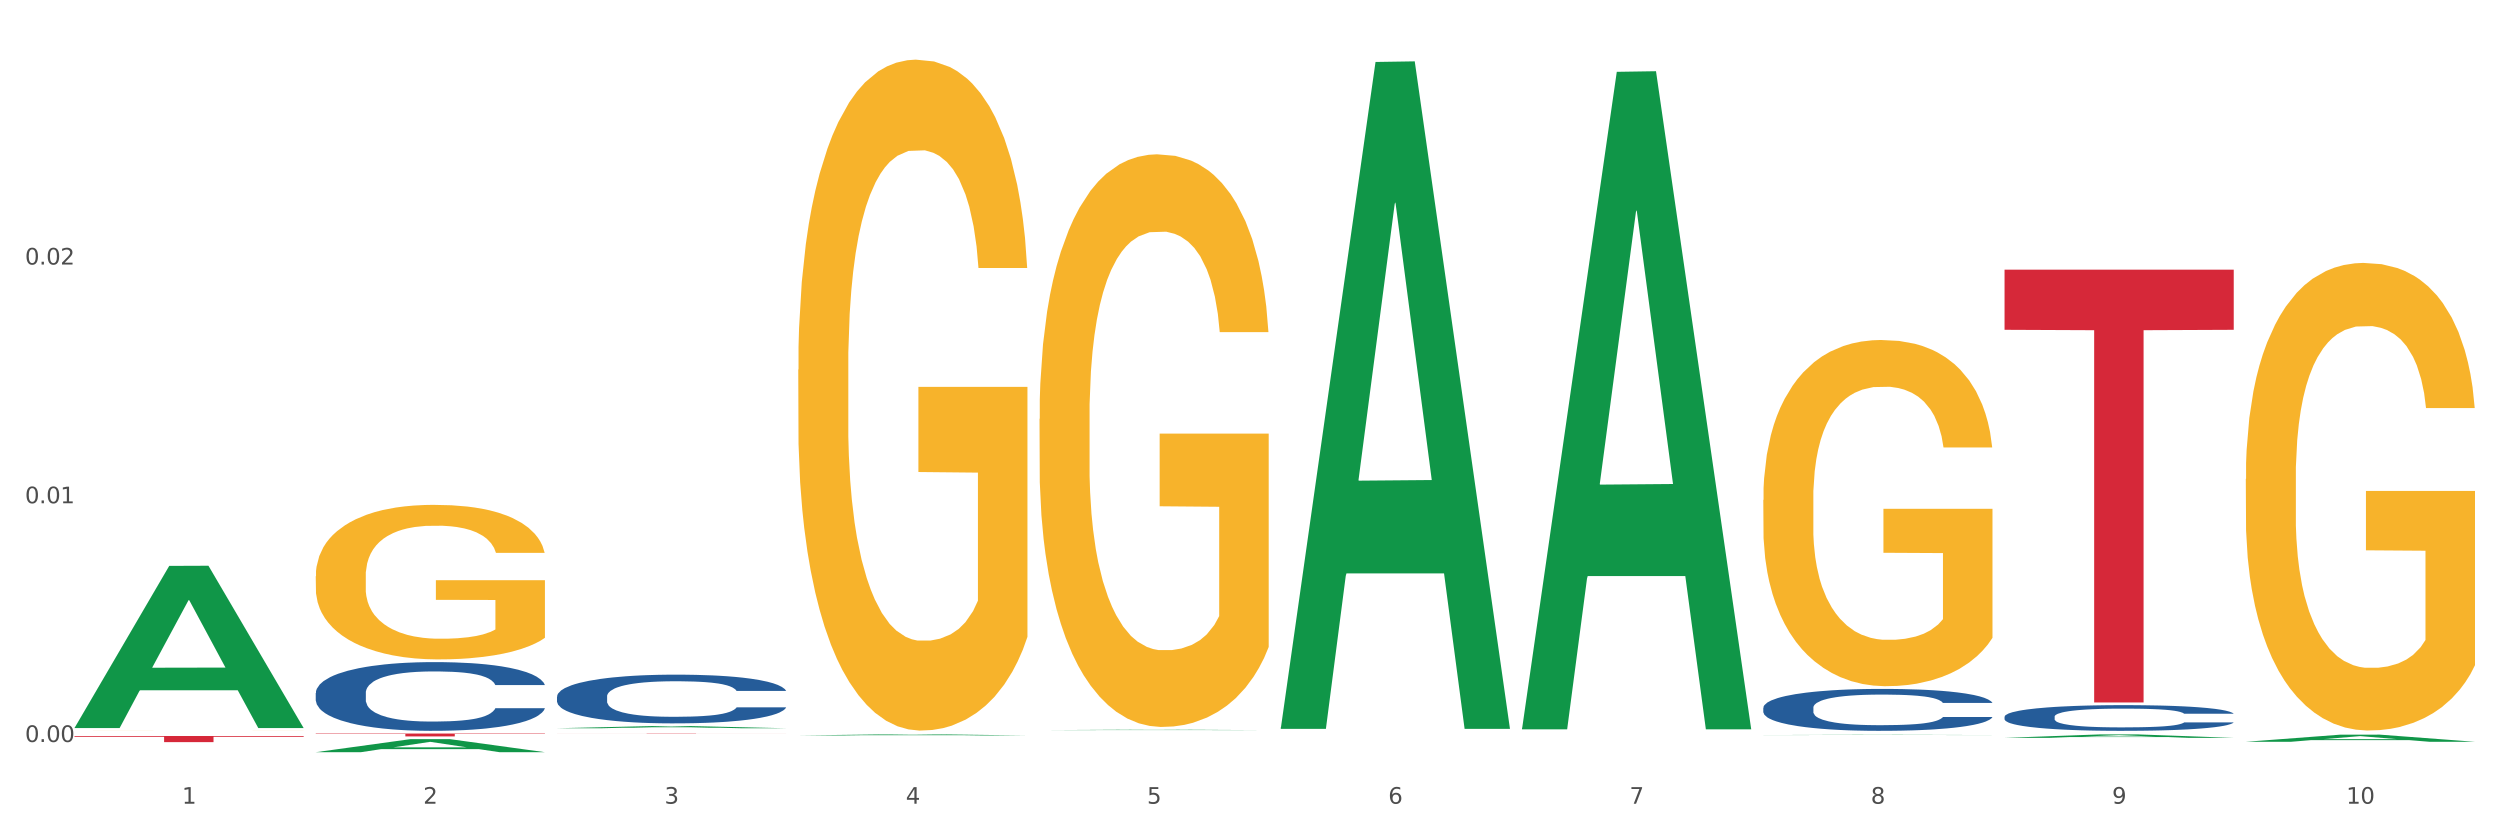<?xml version="1.0" encoding="utf-8" standalone="no"?>
<!DOCTYPE svg PUBLIC "-//W3C//DTD SVG 1.1//EN"
  "http://www.w3.org/Graphics/SVG/1.1/DTD/svg11.dtd">
<svg xmlns:xlink="http://www.w3.org/1999/xlink" width="1080pt" height="360pt" viewBox="0 0 1080 360" xmlns="http://www.w3.org/2000/svg" version="1.1">
 <rect x="0" y="0" width="1080" height="360" fill="#333333" stroke="none"/>
 <defs>
  <style type="text/css">*{stroke-linejoin: round; stroke-linecap: butt}</style>
 </defs>
 <g id="figure_1">
  <g id="patch_1">
   <path d="M 0 360 
L 1080 360 
L 1080 0 
L 0 0 
z
" style="fill: #ffffff; stroke: #ffffff; stroke-linejoin: miter"/>
  </g>
  <g id="axes_1">
   <g id="matplotlib.axis_1">
    <g id="xtick_1">
     <g id="text_1">
      <!-- 1 -->
      <g style="fill: #4d4d4d" transform="translate(78.627 347.204) scale(0.096 -0.096)">
       <defs>
        <path id="DejaVuSans-31" d="M 794 531 
L 1825 531 
L 1825 4091 
L 703 3866 
L 703 4441 
L 1819 4666 
L 2450 4666 
L 2450 531 
L 3481 531 
L 3481 0 
L 794 0 
L 794 531 
z
" transform="scale(0.016)"/>
       </defs>
       <use xlink:href="#DejaVuSans-31"/>
      </g>
     </g>
    </g>
    <g id="xtick_2">
     <g id="text_2">
      <!-- 2 -->
      <g style="fill: #4d4d4d" transform="translate(182.851 347.204) scale(0.096 -0.096)">
       <defs>
        <path id="DejaVuSans-32" d="M 1228 531 
L 3431 531 
L 3431 0 
L 469 0 
L 469 531 
Q 828 903 1448 1529 
Q 2069 2156 2228 2338 
Q 2531 2678 2651 2914 
Q 2772 3150 2772 3378 
Q 2772 3750 2511 3984 
Q 2250 4219 1831 4219 
Q 1534 4219 1204 4116 
Q 875 4013 500 3803 
L 500 4441 
Q 881 4594 1212 4672 
Q 1544 4750 1819 4750 
Q 2544 4750 2975 4387 
Q 3406 4025 3406 3419 
Q 3406 3131 3298 2873 
Q 3191 2616 2906 2266 
Q 2828 2175 2409 1742 
Q 1991 1309 1228 531 
z
" transform="scale(0.016)"/>
       </defs>
       <use xlink:href="#DejaVuSans-32"/>
      </g>
     </g>
    </g>
    <g id="xtick_3">
     <g id="text_3">
      <!-- 3 -->
      <g style="fill: #4d4d4d" transform="translate(287.074 347.204) scale(0.096 -0.096)">
       <defs>
        <path id="DejaVuSans-33" d="M 2597 2516 
Q 3050 2419 3304 2112 
Q 3559 1806 3559 1356 
Q 3559 666 3084 287 
Q 2609 -91 1734 -91 
Q 1441 -91 1130 -33 
Q 819 25 488 141 
L 488 750 
Q 750 597 1062 519 
Q 1375 441 1716 441 
Q 2309 441 2620 675 
Q 2931 909 2931 1356 
Q 2931 1769 2642 2001 
Q 2353 2234 1838 2234 
L 1294 2234 
L 1294 2753 
L 1863 2753 
Q 2328 2753 2575 2939 
Q 2822 3125 2822 3475 
Q 2822 3834 2567 4026 
Q 2313 4219 1838 4219 
Q 1578 4219 1281 4162 
Q 984 4106 628 3988 
L 628 4550 
Q 988 4650 1302 4700 
Q 1616 4750 1894 4750 
Q 2613 4750 3031 4423 
Q 3450 4097 3450 3541 
Q 3450 3153 3228 2886 
Q 3006 2619 2597 2516 
z
" transform="scale(0.016)"/>
       </defs>
       <use xlink:href="#DejaVuSans-33"/>
      </g>
     </g>
    </g>
    <g id="xtick_4">
     <g id="text_4">
      <!-- 4 -->
      <g style="fill: #4d4d4d" transform="translate(391.298 347.204) scale(0.096 -0.096)">
       <defs>
        <path id="DejaVuSans-34" d="M 2419 4116 
L 825 1625 
L 2419 1625 
L 2419 4116 
z
M 2253 4666 
L 3047 4666 
L 3047 1625 
L 3713 1625 
L 3713 1100 
L 3047 1100 
L 3047 0 
L 2419 0 
L 2419 1100 
L 313 1100 
L 313 1709 
L 2253 4666 
z
" transform="scale(0.016)"/>
       </defs>
       <use xlink:href="#DejaVuSans-34"/>
      </g>
     </g>
    </g>
    <g id="xtick_5">
     <g id="text_5">
      <!-- 5 -->
      <g style="fill: #4d4d4d" transform="translate(495.522 347.204) scale(0.096 -0.096)">
       <defs>
        <path id="DejaVuSans-35" d="M 691 4666 
L 3169 4666 
L 3169 4134 
L 1269 4134 
L 1269 2991 
Q 1406 3038 1543 3061 
Q 1681 3084 1819 3084 
Q 2600 3084 3056 2656 
Q 3513 2228 3513 1497 
Q 3513 744 3044 326 
Q 2575 -91 1722 -91 
Q 1428 -91 1123 -41 
Q 819 9 494 109 
L 494 744 
Q 775 591 1075 516 
Q 1375 441 1709 441 
Q 2250 441 2565 725 
Q 2881 1009 2881 1497 
Q 2881 1984 2565 2268 
Q 2250 2553 1709 2553 
Q 1456 2553 1204 2497 
Q 953 2441 691 2322 
L 691 4666 
z
" transform="scale(0.016)"/>
       </defs>
       <use xlink:href="#DejaVuSans-35"/>
      </g>
     </g>
    </g>
    <g id="xtick_6">
     <g id="text_6">
      <!-- 6 -->
      <g style="fill: #4d4d4d" transform="translate(599.745 347.204) scale(0.096 -0.096)">
       <defs>
        <path id="DejaVuSans-36" d="M 2113 2584 
Q 1688 2584 1439 2293 
Q 1191 2003 1191 1497 
Q 1191 994 1439 701 
Q 1688 409 2113 409 
Q 2538 409 2786 701 
Q 3034 994 3034 1497 
Q 3034 2003 2786 2293 
Q 2538 2584 2113 2584 
z
M 3366 4563 
L 3366 3988 
Q 3128 4100 2886 4159 
Q 2644 4219 2406 4219 
Q 1781 4219 1451 3797 
Q 1122 3375 1075 2522 
Q 1259 2794 1537 2939 
Q 1816 3084 2150 3084 
Q 2853 3084 3261 2657 
Q 3669 2231 3669 1497 
Q 3669 778 3244 343 
Q 2819 -91 2113 -91 
Q 1303 -91 875 529 
Q 447 1150 447 2328 
Q 447 3434 972 4092 
Q 1497 4750 2381 4750 
Q 2619 4750 2861 4703 
Q 3103 4656 3366 4563 
z
" transform="scale(0.016)"/>
       </defs>
       <use xlink:href="#DejaVuSans-36"/>
      </g>
     </g>
    </g>
    <g id="xtick_7">
     <g id="text_7">
      <!-- 7 -->
      <g style="fill: #4d4d4d" transform="translate(703.969 347.204) scale(0.096 -0.096)">
       <defs>
        <path id="DejaVuSans-37" d="M 525 4666 
L 3525 4666 
L 3525 4397 
L 1831 0 
L 1172 0 
L 2766 4134 
L 525 4134 
L 525 4666 
z
" transform="scale(0.016)"/>
       </defs>
       <use xlink:href="#DejaVuSans-37"/>
      </g>
     </g>
    </g>
    <g id="xtick_8">
     <g id="text_8">
      <!-- 8 -->
      <g style="fill: #4d4d4d" transform="translate(808.193 347.204) scale(0.096 -0.096)">
       <defs>
        <path id="DejaVuSans-38" d="M 2034 2216 
Q 1584 2216 1326 1975 
Q 1069 1734 1069 1313 
Q 1069 891 1326 650 
Q 1584 409 2034 409 
Q 2484 409 2743 651 
Q 3003 894 3003 1313 
Q 3003 1734 2745 1975 
Q 2488 2216 2034 2216 
z
M 1403 2484 
Q 997 2584 770 2862 
Q 544 3141 544 3541 
Q 544 4100 942 4425 
Q 1341 4750 2034 4750 
Q 2731 4750 3128 4425 
Q 3525 4100 3525 3541 
Q 3525 3141 3298 2862 
Q 3072 2584 2669 2484 
Q 3125 2378 3379 2068 
Q 3634 1759 3634 1313 
Q 3634 634 3220 271 
Q 2806 -91 2034 -91 
Q 1263 -91 848 271 
Q 434 634 434 1313 
Q 434 1759 690 2068 
Q 947 2378 1403 2484 
z
M 1172 3481 
Q 1172 3119 1398 2916 
Q 1625 2713 2034 2713 
Q 2441 2713 2670 2916 
Q 2900 3119 2900 3481 
Q 2900 3844 2670 4047 
Q 2441 4250 2034 4250 
Q 1625 4250 1398 4047 
Q 1172 3844 1172 3481 
z
" transform="scale(0.016)"/>
       </defs>
       <use xlink:href="#DejaVuSans-38"/>
      </g>
     </g>
    </g>
    <g id="xtick_9">
     <g id="text_9">
      <!-- 9 -->
      <g style="fill: #4d4d4d" transform="translate(912.416 347.204) scale(0.096 -0.096)">
       <defs>
        <path id="DejaVuSans-39" d="M 703 97 
L 703 672 
Q 941 559 1184 500 
Q 1428 441 1663 441 
Q 2288 441 2617 861 
Q 2947 1281 2994 2138 
Q 2813 1869 2534 1725 
Q 2256 1581 1919 1581 
Q 1219 1581 811 2004 
Q 403 2428 403 3163 
Q 403 3881 828 4315 
Q 1253 4750 1959 4750 
Q 2769 4750 3195 4129 
Q 3622 3509 3622 2328 
Q 3622 1225 3098 567 
Q 2575 -91 1691 -91 
Q 1453 -91 1209 -44 
Q 966 3 703 97 
z
M 1959 2075 
Q 2384 2075 2632 2365 
Q 2881 2656 2881 3163 
Q 2881 3666 2632 3958 
Q 2384 4250 1959 4250 
Q 1534 4250 1286 3958 
Q 1038 3666 1038 3163 
Q 1038 2656 1286 2365 
Q 1534 2075 1959 2075 
z
" transform="scale(0.016)"/>
       </defs>
       <use xlink:href="#DejaVuSans-39"/>
      </g>
     </g>
    </g>
    <g id="xtick_10">
     <g id="text_10">
      <!-- 10 -->
      <g style="fill: #4d4d4d" transform="translate(1013.586 347.204) scale(0.096 -0.096)">
       <defs>
        <path id="DejaVuSans-30" d="M 2034 4250 
Q 1547 4250 1301 3770 
Q 1056 3291 1056 2328 
Q 1056 1369 1301 889 
Q 1547 409 2034 409 
Q 2525 409 2770 889 
Q 3016 1369 3016 2328 
Q 3016 3291 2770 3770 
Q 2525 4250 2034 4250 
z
M 2034 4750 
Q 2819 4750 3233 4129 
Q 3647 3509 3647 2328 
Q 3647 1150 3233 529 
Q 2819 -91 2034 -91 
Q 1250 -91 836 529 
Q 422 1150 422 2328 
Q 422 3509 836 4129 
Q 1250 4750 2034 4750 
z
" transform="scale(0.016)"/>
       </defs>
       <use xlink:href="#DejaVuSans-31"/>
       <use xlink:href="#DejaVuSans-30" transform="translate(63.623 0)"/>
      </g>
     </g>
    </g>
    <g id="xtick_11"/>
    <g id="xtick_12"/>
    <g id="xtick_13"/>
    <g id="xtick_14"/>
    <g id="xtick_15"/>
    <g id="xtick_16"/>
    <g id="xtick_17"/>
    <g id="xtick_18"/>
    <g id="xtick_19"/>
   </g>
   <g id="matplotlib.axis_2">
    <g id="ytick_1">
     <g id="text_11">
      <!-- 0.00 -->
      <g style="fill: #4d4d4d" transform="translate(10.8 320.536) scale(0.096 -0.096)">
       <defs>
        <path id="DejaVuSans-2e" d="M 684 794 
L 1344 794 
L 1344 0 
L 684 0 
L 684 794 
z
" transform="scale(0.016)"/>
       </defs>
       <use xlink:href="#DejaVuSans-30"/>
       <use xlink:href="#DejaVuSans-2e" transform="translate(63.623 0)"/>
       <use xlink:href="#DejaVuSans-30" transform="translate(95.41 0)"/>
       <use xlink:href="#DejaVuSans-30" transform="translate(159.033 0)"/>
      </g>
     </g>
    </g>
    <g id="ytick_2">
     <g id="text_12">
      <!-- 0.01 -->
      <g style="fill: #4d4d4d" transform="translate(10.8 217.41) scale(0.096 -0.096)">
       <use xlink:href="#DejaVuSans-30"/>
       <use xlink:href="#DejaVuSans-2e" transform="translate(63.623 0)"/>
       <use xlink:href="#DejaVuSans-30" transform="translate(95.41 0)"/>
       <use xlink:href="#DejaVuSans-31" transform="translate(159.033 0)"/>
      </g>
     </g>
    </g>
    <g id="ytick_3">
     <g id="text_13">
      <!-- 0.02 -->
      <g style="fill: #4d4d4d" transform="translate(10.8 114.284) scale(0.096 -0.096)">
       <use xlink:href="#DejaVuSans-30"/>
       <use xlink:href="#DejaVuSans-2e" transform="translate(63.623 0)"/>
       <use xlink:href="#DejaVuSans-30" transform="translate(95.41 0)"/>
       <use xlink:href="#DejaVuSans-32" transform="translate(159.033 0)"/>
      </g>
     </g>
    </g>
    <g id="ytick_4"/>
    <g id="ytick_5"/>
    <g id="ytick_6"/>
   </g>
   <g id="PolyCollection_1">
    <path d="M 32.175 314.407 
L 32.277 314.341 
L 73.107 244.464 
L 90.051 244.398 
L 131.187 314.538 
L 111.589 314.538 
L 102.709 298.205 
L 60.552 298.205 
L 60.246 298.469 
L 51.671 314.538 
L 32.175 314.538 
L 32.175 314.407 
L 65.86 288.458 
L 97.401 288.392 
L 81.783 259.348 
L 81.579 259.216 
L 81.375 259.414 
L 65.758 288.392 
L 65.86 288.458 
L 32.175 314.407 
z
" clip-path="url(#pec5fd76151)" style="fill: #109648"/>
    <path d="M 761.74 305.746 
L 761.857 305.73 
L 761.857 305.266 
L 762.208 304.638 
L 763.496 303.479 
L 765.134 302.602 
L 767.943 301.576 
L 769.465 301.146 
L 771.454 300.666 
L 775.551 299.888 
L 780.232 299.226 
L 783.509 298.862 
L 785.967 298.631 
L 791.467 298.217 
L 794.627 298.035 
L 797.904 297.886 
L 800.713 297.787 
L 805.395 297.671 
L 809.14 297.621 
L 813.47 297.605 
L 817.098 297.621 
L 821.897 297.688 
L 828.919 297.886 
L 831.611 298.002 
L 835.239 298.201 
L 838.984 298.465 
L 842.027 298.73 
L 845.538 299.111 
L 849.166 299.607 
L 852.677 300.236 
L 855.135 300.815 
L 857.125 301.427 
L 858.88 302.172 
L 860.168 302.983 
L 860.753 303.661 
L 839.335 303.661 
L 838.75 303.049 
L 837.58 302.387 
L 836.409 301.94 
L 835.122 301.576 
L 833.132 301.163 
L 831.377 300.898 
L 828.451 300.583 
L 825.759 300.385 
L 823.535 300.269 
L 820.843 300.17 
L 815.109 300.07 
L 811.012 300.07 
L 808.438 300.103 
L 805.278 300.186 
L 802.586 300.302 
L 799.426 300.501 
L 796.968 300.716 
L 794.51 300.997 
L 793.106 301.196 
L 790.999 301.56 
L 789.595 301.858 
L 787.722 302.371 
L 786.669 302.735 
L 784.796 303.678 
L 783.977 304.373 
L 783.626 304.853 
L 783.392 305.382 
L 783.392 307.964 
L 784.094 309.122 
L 784.679 309.618 
L 785.616 310.181 
L 787.371 310.909 
L 789.946 311.621 
L 792.638 312.134 
L 794.862 312.448 
L 796.968 312.68 
L 799.075 312.862 
L 801.65 313.027 
L 803.756 313.126 
L 806.916 313.226 
L 810.661 313.275 
L 813.587 313.275 
L 819.556 313.193 
L 822.248 313.11 
L 824.823 312.994 
L 827.632 312.812 
L 829.855 312.613 
L 831.143 312.465 
L 833.249 312.15 
L 834.888 311.819 
L 836.292 311.439 
L 837.229 311.108 
L 838.282 310.611 
L 839.101 310.049 
L 839.335 309.751 
L 860.753 309.751 
L 860.285 310.346 
L 859.465 310.926 
L 857.827 311.703 
L 856.539 312.15 
L 854.55 312.696 
L 852.443 313.16 
L 849.517 313.673 
L 846.825 314.053 
L 844.017 314.384 
L 840.974 314.682 
L 835.473 315.096 
L 833.483 315.211 
L 829.27 315.41 
L 825.993 315.526 
L 821.195 315.642 
L 816.279 315.708 
L 811.13 315.724 
L 806.565 315.691 
L 801.533 315.592 
L 798.373 315.493 
L 794.862 315.344 
L 790.765 315.112 
L 786.903 314.831 
L 783.275 314.5 
L 779.881 314.119 
L 776.721 313.689 
L 772.625 312.978 
L 769.582 312.283 
L 767.358 311.637 
L 765.837 311.091 
L 764.315 310.396 
L 763.496 309.916 
L 762.208 308.758 
L 761.74 307.682 
L 761.74 305.746 
z
" clip-path="url(#pec5fd76151)" style="fill: #255c99"/>
    <path d="M 865.964 309.609 
L 866.081 309.599 
L 866.081 309.315 
L 866.432 308.93 
L 867.719 308.22 
L 869.358 307.683 
L 872.167 307.054 
L 873.688 306.79 
L 875.678 306.496 
L 879.774 306.019 
L 884.456 305.614 
L 887.733 305.391 
L 890.19 305.249 
L 895.691 304.995 
L 898.851 304.884 
L 902.128 304.792 
L 904.937 304.731 
L 909.618 304.66 
L 913.364 304.63 
L 917.694 304.62 
L 921.322 304.63 
L 926.12 304.671 
L 933.143 304.792 
L 935.834 304.863 
L 939.463 304.985 
L 943.208 305.147 
L 946.251 305.31 
L 949.762 305.543 
L 953.39 305.847 
L 956.901 306.232 
L 959.359 306.587 
L 961.348 306.963 
L 963.104 307.419 
L 964.391 307.916 
L 964.976 308.332 
L 943.559 308.332 
L 942.974 307.956 
L 941.803 307.551 
L 940.633 307.277 
L 939.346 307.054 
L 937.356 306.8 
L 935.6 306.638 
L 932.674 306.445 
L 929.983 306.324 
L 927.759 306.253 
L 925.067 306.192 
L 919.332 306.131 
L 915.236 306.131 
L 912.661 306.151 
L 909.501 306.202 
L 906.81 306.273 
L 903.65 306.395 
L 901.192 306.526 
L 898.734 306.699 
L 897.33 306.821 
L 895.223 307.044 
L 893.819 307.226 
L 891.946 307.541 
L 890.893 307.764 
L 889.02 308.342 
L 888.201 308.768 
L 887.85 309.062 
L 887.616 309.386 
L 887.616 310.968 
L 888.318 311.678 
L 888.903 311.982 
L 889.839 312.327 
L 891.595 312.773 
L 894.17 313.209 
L 896.861 313.524 
L 899.085 313.716 
L 901.192 313.858 
L 903.298 313.97 
L 905.873 314.071 
L 907.98 314.132 
L 911.14 314.193 
L 914.885 314.224 
L 917.811 314.224 
L 923.78 314.173 
L 926.472 314.122 
L 929.046 314.051 
L 931.855 313.94 
L 934.079 313.818 
L 935.366 313.727 
L 937.473 313.534 
L 939.111 313.331 
L 940.516 313.098 
L 941.452 312.895 
L 942.505 312.591 
L 943.325 312.246 
L 943.559 312.063 
L 964.976 312.063 
L 964.508 312.429 
L 963.689 312.783 
L 962.05 313.26 
L 960.763 313.534 
L 958.773 313.869 
L 956.667 314.153 
L 953.741 314.467 
L 951.049 314.7 
L 948.24 314.903 
L 945.197 315.086 
L 939.697 315.339 
L 937.707 315.41 
L 933.494 315.532 
L 930.217 315.603 
L 925.418 315.674 
L 920.503 315.714 
L 915.353 315.724 
L 910.789 315.704 
L 905.756 315.643 
L 902.596 315.582 
L 899.085 315.491 
L 894.989 315.349 
L 891.127 315.177 
L 887.499 314.974 
L 884.105 314.741 
L 880.945 314.477 
L 876.848 314.041 
L 873.805 313.615 
L 871.582 313.22 
L 870.06 312.885 
L 868.539 312.459 
L 867.719 312.165 
L 866.432 311.455 
L 865.964 310.796 
L 865.964 309.609 
z
" clip-path="url(#pec5fd76151)" style="fill: #255c99"/>
    <path d="M 32.175 315.713 
L 32.292 315.713 
L 32.292 315.712 
L 32.526 315.712 
L 33.695 315.71 
L 35.448 315.709 
L 36.734 315.708 
L 38.02 315.708 
L 39.54 315.707 
L 41.41 315.707 
L 44.8 315.706 
L 46.904 315.705 
L 49.476 315.705 
L 54.152 315.704 
L 57.542 315.704 
L 61.049 315.704 
L 66.777 315.703 
L 70.517 315.703 
L 74.492 315.703 
L 79.285 315.703 
L 82.909 315.703 
L 90.858 315.703 
L 97.638 315.703 
L 100.911 315.703 
L 105.119 315.704 
L 107.34 315.704 
L 110.964 315.704 
L 114.705 315.704 
L 117.277 315.705 
L 121.134 315.705 
L 124.057 315.706 
L 126.745 315.707 
L 128.148 315.708 
L 129.2 315.708 
L 130.135 315.709 
L 131.071 315.71 
L 110.029 315.71 
L 109.211 315.709 
L 107.925 315.708 
L 106.054 315.708 
L 104.418 315.707 
L 101.612 315.707 
L 99.041 315.706 
L 96.352 315.706 
L 93.079 315.706 
L 90.507 315.706 
L 86.883 315.706 
L 79.752 315.706 
L 74.96 315.706 
L 71.686 315.706 
L 69.582 315.706 
L 67.712 315.707 
L 65.608 315.707 
L 63.153 315.707 
L 61.399 315.708 
L 59.646 315.708 
L 58.243 315.709 
L 56.957 315.709 
L 55.905 315.71 
L 55.087 315.71 
L 54.386 315.711 
L 53.801 315.712 
L 53.801 315.715 
L 54.035 315.716 
L 54.619 315.716 
L 55.321 315.717 
L 56.49 315.718 
L 57.542 315.718 
L 59.529 315.719 
L 61.75 315.72 
L 63.504 315.72 
L 65.257 315.72 
L 68.296 315.721 
L 71.686 315.721 
L 74.609 315.721 
L 78.583 315.721 
L 81.272 315.721 
L 83.61 315.722 
L 89.338 315.722 
L 93.429 315.721 
L 97.988 315.721 
L 101.495 315.721 
L 104.418 315.721 
L 107.691 315.721 
L 109.795 315.72 
L 109.795 315.716 
L 84.078 315.716 
L 84.078 315.713 
L 131.187 315.713 
L 131.187 315.721 
L 129.2 315.722 
L 126.979 315.722 
L 124.641 315.723 
L 121.134 315.723 
L 116.926 315.723 
L 113.185 315.724 
L 109.211 315.724 
L 104.535 315.724 
L 98.456 315.724 
L 94.715 315.724 
L 90.039 315.724 
L 84.545 315.724 
L 79.752 315.724 
L 75.076 315.724 
L 70.167 315.724 
L 65.374 315.724 
L 61.75 315.724 
L 58.126 315.723 
L 54.269 315.723 
L 51.229 315.722 
L 48.891 315.722 
L 46.32 315.722 
L 43.514 315.721 
L 41.41 315.721 
L 39.54 315.72 
L 37.552 315.719 
L 36.15 315.719 
L 34.747 315.718 
L 33.928 315.717 
L 32.993 315.716 
L 32.292 315.715 
L 32.175 315.713 
z
" clip-path="url(#pec5fd76151)" style="fill: #f7b32b"/>
    <path d="M 136.399 248.95 
L 136.516 248.889 
L 136.516 246.693 
L 136.749 244.803 
L 137.918 240.23 
L 139.672 236.449 
L 140.958 234.437 
L 142.244 232.79 
L 143.763 231.144 
L 145.634 229.437 
L 149.024 226.936 
L 151.128 225.656 
L 153.699 224.314 
L 158.375 222.363 
L 161.765 221.265 
L 165.272 220.351 
L 171 219.253 
L 174.741 218.765 
L 178.716 218.399 
L 183.508 218.156 
L 187.132 218.095 
L 195.081 218.278 
L 201.861 218.826 
L 205.135 219.253 
L 209.343 219.985 
L 211.564 220.473 
L 215.188 221.448 
L 218.928 222.729 
L 221.5 223.827 
L 225.358 225.9 
L 228.28 227.973 
L 230.969 230.534 
L 232.372 232.303 
L 233.424 233.949 
L 234.359 235.839 
L 235.294 238.827 
L 214.253 238.827 
L 213.434 236.693 
L 212.148 234.681 
L 210.278 232.729 
L 208.641 231.51 
L 205.836 229.985 
L 203.264 229.01 
L 200.576 228.278 
L 197.302 227.668 
L 194.731 227.363 
L 191.107 227.119 
L 183.976 227.18 
L 179.183 227.668 
L 175.91 228.278 
L 173.806 228.827 
L 171.936 229.437 
L 169.831 230.29 
L 167.377 231.571 
L 165.623 232.729 
L 163.87 234.193 
L 162.467 235.656 
L 161.181 237.364 
L 160.129 239.193 
L 159.311 241.083 
L 158.609 243.401 
L 158.025 247.242 
L 158.025 255.596 
L 158.259 257.487 
L 158.843 259.987 
L 159.544 261.877 
L 160.713 264.133 
L 161.765 265.658 
L 163.753 267.853 
L 165.974 269.682 
L 167.727 270.841 
L 169.481 271.816 
L 172.52 273.158 
L 175.91 274.256 
L 178.833 274.926 
L 182.807 275.536 
L 185.496 275.78 
L 187.834 275.902 
L 193.562 275.902 
L 197.653 275.719 
L 202.212 275.292 
L 205.719 274.743 
L 208.641 274.073 
L 211.915 272.975 
L 214.019 271.938 
L 214.019 259.194 
L 188.301 259.133 
L 188.301 250.657 
L 235.411 250.657 
L 235.411 275.536 
L 233.424 276.817 
L 231.203 277.975 
L 228.865 279.012 
L 225.358 280.292 
L 221.15 281.512 
L 217.409 282.366 
L 213.434 283.097 
L 208.758 283.768 
L 202.68 284.378 
L 198.939 284.622 
L 194.263 284.805 
L 188.769 284.866 
L 183.976 284.744 
L 179.3 284.439 
L 174.39 283.89 
L 169.598 283.097 
L 165.974 282.305 
L 162.35 281.329 
L 158.492 280.048 
L 155.453 278.829 
L 153.115 277.731 
L 150.543 276.329 
L 147.738 274.499 
L 145.634 272.853 
L 143.763 271.146 
L 141.776 268.95 
L 140.373 267.06 
L 138.97 264.682 
L 138.152 262.914 
L 137.217 260.17 
L 136.516 256.328 
L 136.399 248.95 
z
" clip-path="url(#pec5fd76151)" style="fill: #f7b32b"/>
    <path d="M 344.846 159.704 
L 344.963 159.439 
L 344.963 149.909 
L 345.197 141.703 
L 346.366 121.85 
L 348.119 105.438 
L 349.405 96.702 
L 350.691 89.555 
L 352.21 82.408 
L 354.081 74.996 
L 357.471 64.143 
L 359.575 58.584 
L 362.147 52.76 
L 366.823 44.289 
L 370.213 39.525 
L 373.72 35.554 
L 379.448 30.789 
L 383.188 28.671 
L 387.163 27.083 
L 391.956 26.024 
L 395.579 25.759 
L 403.529 26.554 
L 410.309 28.936 
L 413.582 30.789 
L 417.79 33.966 
L 420.011 36.083 
L 423.635 40.319 
L 427.376 45.878 
L 429.947 50.642 
L 433.805 59.643 
L 436.728 68.643 
L 439.416 79.761 
L 440.819 87.437 
L 441.871 94.585 
L 442.806 102.791 
L 443.741 115.762 
L 422.7 115.762 
L 421.882 106.497 
L 420.596 97.761 
L 418.725 89.29 
L 417.089 83.996 
L 414.283 77.378 
L 411.711 73.143 
L 409.023 69.966 
L 405.75 67.319 
L 403.178 65.996 
L 399.554 64.937 
L 392.423 65.202 
L 387.63 67.319 
L 384.357 69.966 
L 382.253 72.349 
L 380.383 74.996 
L 378.279 78.702 
L 375.824 84.261 
L 374.07 89.29 
L 372.317 95.643 
L 370.914 101.997 
L 369.628 109.408 
L 368.576 117.35 
L 367.758 125.556 
L 367.056 135.615 
L 366.472 152.292 
L 366.472 188.557 
L 366.706 196.763 
L 367.29 207.617 
L 367.992 215.823 
L 369.161 225.617 
L 370.213 232.235 
L 372.2 241.764 
L 374.421 249.706 
L 376.174 254.735 
L 377.928 258.971 
L 380.967 264.794 
L 384.357 269.559 
L 387.28 272.471 
L 391.254 275.118 
L 393.943 276.177 
L 396.281 276.706 
L 402.009 276.706 
L 406.1 275.912 
L 410.659 274.059 
L 414.166 271.677 
L 417.089 268.765 
L 420.362 264 
L 422.466 259.5 
L 422.466 204.175 
L 396.748 203.911 
L 396.748 167.116 
L 443.858 167.116 
L 443.858 275.118 
L 441.871 280.677 
L 439.65 285.707 
L 437.312 290.207 
L 433.805 295.766 
L 429.597 301.06 
L 425.856 304.766 
L 421.882 307.942 
L 417.206 310.854 
L 411.127 313.501 
L 407.386 314.56 
L 402.71 315.354 
L 397.216 315.619 
L 392.423 315.09 
L 387.747 313.766 
L 382.838 311.384 
L 378.045 307.942 
L 374.421 304.501 
L 370.797 300.266 
L 366.94 294.707 
L 363.9 289.413 
L 361.562 284.648 
L 358.99 278.559 
L 356.185 270.618 
L 354.081 263.471 
L 352.21 256.059 
L 350.223 246.529 
L 348.82 238.323 
L 347.418 227.999 
L 346.599 220.323 
L 345.664 208.411 
L 344.963 191.734 
L 344.846 159.704 
z
" clip-path="url(#pec5fd76151)" style="fill: #f7b32b"/>
    <path d="M 449.069 180.978 
L 449.186 180.752 
L 449.186 172.618 
L 449.42 165.614 
L 450.589 148.669 
L 452.343 134.661 
L 453.628 127.205 
L 454.914 121.105 
L 456.434 115.005 
L 458.304 108.679 
L 461.694 99.416 
L 463.799 94.671 
L 466.37 89.7 
L 471.046 82.471 
L 474.436 78.404 
L 477.943 75.015 
L 483.671 70.948 
L 487.412 69.14 
L 491.386 67.785 
L 496.179 66.881 
L 499.803 66.655 
L 507.752 67.333 
L 514.532 69.366 
L 517.805 70.948 
L 522.014 73.659 
L 524.235 75.467 
L 527.859 79.082 
L 531.599 83.826 
L 534.171 87.893 
L 538.029 95.575 
L 540.951 103.256 
L 543.64 112.746 
L 545.043 119.298 
L 546.095 125.398 
L 547.03 132.402 
L 547.965 143.473 
L 526.923 143.473 
L 526.105 135.565 
L 524.819 128.109 
L 522.949 120.879 
L 521.312 116.361 
L 518.507 110.712 
L 515.935 107.097 
L 513.246 104.386 
L 509.973 102.127 
L 507.401 100.997 
L 503.778 100.093 
L 496.647 100.319 
L 491.854 102.127 
L 488.581 104.386 
L 486.477 106.42 
L 484.606 108.679 
L 482.502 111.842 
L 480.047 116.587 
L 478.294 120.879 
L 476.54 126.302 
L 475.138 131.724 
L 473.852 138.05 
L 472.8 144.828 
L 471.981 151.832 
L 471.28 160.418 
L 470.696 174.652 
L 470.696 205.605 
L 470.929 212.609 
L 471.514 221.872 
L 472.215 228.876 
L 473.384 237.235 
L 474.436 242.884 
L 476.424 251.017 
L 478.645 257.795 
L 480.398 262.088 
L 482.152 265.703 
L 485.191 270.674 
L 488.581 274.74 
L 491.503 277.226 
L 495.478 279.485 
L 498.167 280.389 
L 500.505 280.841 
L 506.232 280.841 
L 510.324 280.163 
L 514.883 278.581 
L 518.39 276.548 
L 521.312 274.063 
L 524.585 269.996 
L 526.69 266.155 
L 526.69 218.935 
L 500.972 218.709 
L 500.972 187.304 
L 548.082 187.304 
L 548.082 279.485 
L 546.095 284.23 
L 543.874 288.522 
L 541.536 292.363 
L 538.029 297.108 
L 533.82 301.626 
L 530.08 304.79 
L 526.105 307.501 
L 521.429 309.986 
L 515.351 312.245 
L 511.61 313.149 
L 506.934 313.827 
L 501.44 314.053 
L 496.647 313.601 
L 491.971 312.471 
L 487.061 310.438 
L 482.268 307.501 
L 478.645 304.564 
L 475.021 300.949 
L 471.163 296.204 
L 468.124 291.685 
L 465.786 287.619 
L 463.214 282.422 
L 460.409 275.644 
L 458.304 269.544 
L 456.434 263.218 
L 454.447 255.084 
L 453.044 248.08 
L 451.641 239.269 
L 450.823 232.717 
L 449.888 222.55 
L 449.186 208.316 
L 449.069 180.978 
z
" clip-path="url(#pec5fd76151)" style="fill: #f7b32b"/>
    <path d="M 761.74 215.986 
L 761.857 215.85 
L 761.857 210.932 
L 762.091 206.698 
L 763.26 196.453 
L 765.013 187.985 
L 766.299 183.477 
L 767.585 179.789 
L 769.105 176.101 
L 770.975 172.276 
L 774.365 166.676 
L 776.469 163.807 
L 779.041 160.802 
L 783.717 156.431 
L 787.107 153.973 
L 790.614 151.924 
L 796.342 149.465 
L 800.083 148.372 
L 804.057 147.553 
L 808.85 147.006 
L 812.474 146.87 
L 820.423 147.279 
L 827.203 148.509 
L 830.476 149.465 
L 834.685 151.104 
L 836.906 152.197 
L 840.529 154.382 
L 844.27 157.251 
L 846.842 159.71 
L 850.7 164.354 
L 853.622 168.998 
L 856.311 174.735 
L 857.713 178.696 
L 858.766 182.384 
L 859.701 186.619 
L 860.636 193.312 
L 839.594 193.312 
L 838.776 188.531 
L 837.49 184.023 
L 835.62 179.652 
L 833.983 176.92 
L 831.178 173.506 
L 828.606 171.32 
L 825.917 169.681 
L 822.644 168.315 
L 820.072 167.632 
L 816.448 167.086 
L 809.318 167.222 
L 804.525 168.315 
L 801.252 169.681 
L 799.148 170.91 
L 797.277 172.276 
L 795.173 174.188 
L 792.718 177.057 
L 790.965 179.652 
L 789.211 182.931 
L 787.809 186.209 
L 786.523 190.033 
L 785.471 194.131 
L 784.652 198.366 
L 783.951 203.556 
L 783.366 212.162 
L 783.366 230.875 
L 783.6 235.11 
L 784.185 240.71 
L 784.886 244.944 
L 786.055 249.998 
L 787.107 253.413 
L 789.094 258.331 
L 791.315 262.428 
L 793.069 265.024 
L 794.822 267.209 
L 797.862 270.214 
L 801.252 272.673 
L 804.174 274.175 
L 808.149 275.541 
L 810.837 276.088 
L 813.175 276.361 
L 818.903 276.361 
L 822.995 275.951 
L 827.554 274.995 
L 831.061 273.766 
L 833.983 272.263 
L 837.256 269.804 
L 839.36 267.482 
L 839.36 238.934 
L 813.643 238.798 
L 813.643 219.811 
L 860.753 219.811 
L 860.753 275.541 
L 858.766 278.41 
L 856.544 281.005 
L 854.206 283.327 
L 850.7 286.196 
L 846.491 288.928 
L 842.751 290.84 
L 838.776 292.479 
L 834.1 293.982 
L 828.021 295.348 
L 824.281 295.894 
L 819.605 296.304 
L 814.111 296.44 
L 809.318 296.167 
L 804.642 295.484 
L 799.732 294.255 
L 794.939 292.479 
L 791.315 290.703 
L 787.692 288.518 
L 783.834 285.649 
L 780.795 282.917 
L 778.457 280.459 
L 775.885 277.317 
L 773.079 273.219 
L 770.975 269.531 
L 769.105 265.707 
L 767.118 260.789 
L 765.715 256.555 
L 764.312 251.228 
L 763.494 247.266 
L 762.559 241.12 
L 761.857 232.514 
L 761.74 215.986 
z
" clip-path="url(#pec5fd76151)" style="fill: #f7b32b"/>
    <path d="M 970.188 206.923 
L 970.304 206.738 
L 970.304 200.097 
L 970.538 194.377 
L 971.707 180.541 
L 973.461 169.103 
L 974.747 163.015 
L 976.032 158.034 
L 977.552 153.052 
L 979.422 147.887 
L 982.813 140.323 
L 984.917 136.449 
L 987.488 132.39 
L 992.164 126.486 
L 995.554 123.166 
L 999.061 120.398 
L 1004.789 117.078 
L 1008.53 115.602 
L 1012.505 114.495 
L 1017.297 113.757 
L 1020.921 113.572 
L 1028.87 114.126 
L 1035.65 115.786 
L 1038.923 117.078 
L 1043.132 119.291 
L 1045.353 120.767 
L 1048.977 123.719 
L 1052.717 127.593 
L 1055.289 130.914 
L 1059.147 137.187 
L 1062.069 143.459 
L 1064.758 151.208 
L 1066.161 156.558 
L 1067.213 161.539 
L 1068.148 167.258 
L 1069.083 176.298 
L 1048.041 176.298 
L 1047.223 169.841 
L 1045.937 163.753 
L 1044.067 157.849 
L 1042.43 154.159 
L 1039.625 149.547 
L 1037.053 146.595 
L 1034.364 144.382 
L 1031.091 142.537 
L 1028.52 141.614 
L 1024.896 140.876 
L 1017.765 141.061 
L 1012.972 142.537 
L 1009.699 144.382 
L 1007.595 146.042 
L 1005.724 147.887 
L 1003.62 150.47 
L 1001.165 154.344 
L 999.412 157.849 
L 997.659 162.277 
L 996.256 166.704 
L 994.97 171.87 
L 993.918 177.405 
L 993.1 183.124 
L 992.398 190.134 
L 991.814 201.757 
L 991.814 227.032 
L 992.047 232.751 
L 992.632 240.315 
L 993.333 246.034 
L 994.502 252.86 
L 995.554 257.472 
L 997.542 264.113 
L 999.763 269.648 
L 1001.516 273.153 
L 1003.27 276.105 
L 1006.309 280.164 
L 1009.699 283.484 
L 1012.621 285.514 
L 1016.596 287.359 
L 1019.285 288.097 
L 1021.623 288.466 
L 1027.351 288.466 
L 1031.442 287.912 
L 1036.001 286.621 
L 1039.508 284.96 
L 1042.43 282.931 
L 1045.704 279.61 
L 1047.808 276.474 
L 1047.808 237.916 
L 1022.09 237.732 
L 1022.09 212.088 
L 1069.2 212.088 
L 1069.2 287.359 
L 1067.213 291.233 
L 1064.992 294.738 
L 1062.654 297.874 
L 1059.147 301.749 
L 1054.938 305.438 
L 1051.198 308.021 
L 1047.223 310.235 
L 1042.547 312.264 
L 1036.469 314.109 
L 1032.728 314.847 
L 1028.052 315.401 
L 1022.558 315.585 
L 1017.765 315.216 
L 1013.089 314.294 
L 1008.179 312.633 
L 1003.387 310.235 
L 999.763 307.837 
L 996.139 304.885 
L 992.281 301.011 
L 989.242 297.321 
L 986.904 294 
L 984.332 289.757 
L 981.527 284.222 
L 979.422 279.241 
L 977.552 274.076 
L 975.565 267.434 
L 974.162 261.715 
L 972.759 254.52 
L 971.941 249.17 
L 971.006 240.868 
L 970.304 229.245 
L 970.188 206.923 
z
" clip-path="url(#pec5fd76151)" style="fill: #f7b32b"/>
    <path d="M 32.175 317.94 
L 131.187 317.94 
L 131.187 318.309 
L 92.239 318.311 
L 92.239 320.594 
L 70.888 320.594 
L 70.888 318.311 
L 32.175 318.309 
L 32.175 317.943 
L 32.175 317.94 
z
" clip-path="url(#pec5fd76151)" style="fill: #d62839"/>
    <path d="M 136.399 316.889 
L 235.411 316.889 
L 235.411 317.062 
L 196.463 317.063 
L 196.463 318.133 
L 175.112 318.133 
L 175.112 317.063 
L 136.399 317.062 
L 136.399 316.89 
L 136.399 316.889 
z
" clip-path="url(#pec5fd76151)" style="fill: #d62839"/>
    <path d="M 240.622 316.889 
L 339.635 316.889 
L 339.635 316.906 
L 300.687 316.906 
L 300.687 317.008 
L 279.336 317.008 
L 279.336 316.906 
L 240.622 316.906 
L 240.622 316.889 
L 240.622 316.889 
z
" clip-path="url(#pec5fd76151)" style="fill: #d62839"/>
    <path d="M 865.964 116.493 
L 964.976 116.493 
L 964.976 142.475 
L 926.028 142.65 
L 926.028 303.455 
L 904.677 303.455 
L 904.677 142.65 
L 865.964 142.475 
L 865.964 116.669 
L 865.964 116.493 
z
" clip-path="url(#pec5fd76151)" style="fill: #d62839"/>
    <path d="M 240.622 300.907 
L 240.739 300.888 
L 240.739 300.35 
L 241.09 299.619 
L 242.378 298.274 
L 244.016 297.255 
L 246.825 296.063 
L 248.347 295.563 
L 250.336 295.006 
L 254.432 294.102 
L 259.114 293.333 
L 262.391 292.91 
L 264.849 292.641 
L 270.349 292.161 
L 273.509 291.949 
L 276.786 291.776 
L 279.595 291.661 
L 284.277 291.526 
L 288.022 291.468 
L 292.352 291.449 
L 295.98 291.468 
L 300.779 291.545 
L 307.801 291.776 
L 310.493 291.911 
L 314.121 292.141 
L 317.866 292.449 
L 320.909 292.756 
L 324.42 293.199 
L 328.048 293.775 
L 331.559 294.506 
L 334.017 295.179 
L 336.007 295.89 
L 337.762 296.755 
L 339.049 297.697 
L 339.635 298.485 
L 318.217 298.485 
L 317.632 297.774 
L 316.462 297.005 
L 315.291 296.486 
L 314.004 296.063 
L 312.014 295.582 
L 310.259 295.275 
L 307.333 294.91 
L 304.641 294.679 
L 302.417 294.544 
L 299.725 294.429 
L 293.991 294.314 
L 289.894 294.314 
L 287.32 294.352 
L 284.16 294.448 
L 281.468 294.583 
L 278.308 294.813 
L 275.85 295.063 
L 273.392 295.39 
L 271.988 295.621 
L 269.881 296.044 
L 268.477 296.39 
L 266.604 296.986 
L 265.551 297.409 
L 263.678 298.504 
L 262.859 299.312 
L 262.508 299.869 
L 262.274 300.485 
L 262.274 303.484 
L 262.976 304.829 
L 263.561 305.406 
L 264.498 306.06 
L 266.253 306.905 
L 268.828 307.732 
L 271.52 308.328 
L 273.743 308.693 
L 275.85 308.962 
L 277.957 309.174 
L 280.532 309.366 
L 282.638 309.481 
L 285.798 309.597 
L 289.543 309.654 
L 292.469 309.654 
L 298.438 309.558 
L 301.13 309.462 
L 303.705 309.328 
L 306.513 309.116 
L 308.737 308.886 
L 310.025 308.712 
L 312.131 308.347 
L 313.77 307.963 
L 315.174 307.521 
L 316.11 307.136 
L 317.164 306.559 
L 317.983 305.906 
L 318.217 305.56 
L 339.635 305.56 
L 339.167 306.252 
L 338.347 306.925 
L 336.709 307.828 
L 335.421 308.347 
L 333.432 308.982 
L 331.325 309.52 
L 328.399 310.116 
L 325.707 310.558 
L 322.899 310.942 
L 319.856 311.289 
L 314.355 311.769 
L 312.365 311.904 
L 308.152 312.134 
L 304.875 312.269 
L 300.077 312.404 
L 295.161 312.48 
L 290.011 312.5 
L 285.447 312.461 
L 280.414 312.346 
L 277.254 312.231 
L 273.743 312.057 
L 269.647 311.788 
L 265.785 311.462 
L 262.157 311.077 
L 258.763 310.635 
L 255.603 310.135 
L 251.507 309.308 
L 248.464 308.501 
L 246.24 307.751 
L 244.718 307.117 
L 243.197 306.309 
L 242.378 305.752 
L 241.09 304.406 
L 240.622 303.157 
L 240.622 300.907 
z
" clip-path="url(#pec5fd76151)" style="fill: #255c99"/>
    <path d="M 136.399 299.372 
L 136.516 299.345 
L 136.516 298.586 
L 136.867 297.555 
L 138.154 295.657 
L 139.793 294.22 
L 142.602 292.539 
L 144.123 291.833 
L 146.113 291.047 
L 150.209 289.773 
L 154.89 288.688 
L 158.167 288.091 
L 160.625 287.712 
L 166.126 287.034 
L 169.286 286.735 
L 172.563 286.491 
L 175.372 286.329 
L 180.053 286.139 
L 183.798 286.057 
L 188.129 286.03 
L 191.757 286.057 
L 196.555 286.166 
L 203.577 286.491 
L 206.269 286.681 
L 209.897 287.006 
L 213.642 287.44 
L 216.685 287.874 
L 220.196 288.498 
L 223.824 289.311 
L 227.336 290.342 
L 229.793 291.291 
L 231.783 292.294 
L 233.538 293.515 
L 234.826 294.844 
L 235.411 295.955 
L 213.993 295.955 
L 213.408 294.952 
L 212.238 293.867 
L 211.068 293.135 
L 209.78 292.539 
L 207.791 291.861 
L 206.035 291.427 
L 203.109 290.911 
L 200.417 290.586 
L 198.194 290.396 
L 195.502 290.234 
L 189.767 290.071 
L 185.671 290.071 
L 183.096 290.125 
L 179.936 290.261 
L 177.244 290.45 
L 174.084 290.776 
L 171.626 291.128 
L 169.169 291.589 
L 167.764 291.915 
L 165.658 292.511 
L 164.253 293 
L 162.381 293.84 
L 161.327 294.437 
L 159.455 295.983 
L 158.635 297.121 
L 158.284 297.908 
L 158.05 298.776 
L 158.05 303.006 
L 158.752 304.904 
L 159.338 305.718 
L 160.274 306.64 
L 162.029 307.833 
L 164.604 308.999 
L 167.296 309.84 
L 169.52 310.355 
L 171.626 310.735 
L 173.733 311.033 
L 176.308 311.304 
L 178.415 311.467 
L 181.575 311.63 
L 185.32 311.711 
L 188.246 311.711 
L 194.214 311.575 
L 196.906 311.44 
L 199.481 311.25 
L 202.29 310.952 
L 204.514 310.626 
L 205.801 310.382 
L 207.908 309.867 
L 209.546 309.325 
L 210.951 308.701 
L 211.887 308.158 
L 212.94 307.345 
L 213.759 306.423 
L 213.993 305.935 
L 235.411 305.935 
L 234.943 306.911 
L 234.124 307.86 
L 232.485 309.135 
L 231.198 309.867 
L 229.208 310.762 
L 227.102 311.521 
L 224.176 312.362 
L 221.484 312.985 
L 218.675 313.528 
L 215.632 314.016 
L 210.131 314.694 
L 208.142 314.884 
L 203.928 315.209 
L 200.651 315.399 
L 195.853 315.589 
L 190.937 315.697 
L 185.788 315.724 
L 181.223 315.67 
L 176.191 315.507 
L 173.031 315.345 
L 169.52 315.101 
L 165.424 314.721 
L 161.561 314.26 
L 157.933 313.718 
L 154.539 313.094 
L 151.379 312.389 
L 147.283 311.223 
L 144.24 310.084 
L 142.016 309.026 
L 140.495 308.131 
L 138.973 306.992 
L 138.154 306.206 
L 136.867 304.308 
L 136.399 302.545 
L 136.399 299.372 
z
" clip-path="url(#pec5fd76151)" style="fill: #255c99"/>
    <path d="M 970.188 320.448 
L 970.29 320.445 
L 1011.12 317.364 
L 1028.064 317.361 
L 1069.2 320.454 
L 1049.602 320.454 
L 1040.721 319.734 
L 998.564 319.734 
L 998.258 319.745 
L 989.684 320.454 
L 970.188 320.454 
L 970.188 320.448 
L 1003.872 319.304 
L 1035.413 319.301 
L 1019.796 318.02 
L 1019.592 318.014 
L 1019.388 318.023 
L 1003.77 319.301 
L 1003.872 319.304 
L 970.188 320.448 
z
" clip-path="url(#pec5fd76151)" style="fill: #109648"/>
    <path d="M 865.964 318.751 
L 866.066 318.749 
L 906.896 317.273 
L 923.84 317.272 
L 964.976 318.754 
L 945.378 318.754 
L 936.498 318.408 
L 894.341 318.408 
L 894.034 318.414 
L 885.46 318.754 
L 865.964 318.754 
L 865.964 318.751 
L 899.649 318.203 
L 931.19 318.201 
L 915.572 317.588 
L 915.368 317.585 
L 915.164 317.589 
L 899.547 318.201 
L 899.649 318.203 
L 865.964 318.751 
z
" clip-path="url(#pec5fd76151)" style="fill: #109648"/>
    <path d="M 761.74 317.535 
L 761.842 317.534 
L 802.672 317.443 
L 819.617 317.443 
L 860.753 317.535 
L 841.154 317.535 
L 832.274 317.513 
L 790.117 317.513 
L 789.811 317.514 
L 781.237 317.535 
L 761.74 317.535 
L 761.74 317.535 
L 795.425 317.501 
L 826.966 317.5 
L 811.349 317.463 
L 811.144 317.462 
L 810.94 317.463 
L 795.323 317.5 
L 795.425 317.501 
L 761.74 317.535 
z
" clip-path="url(#pec5fd76151)" style="fill: #109648"/>
    <path d="M 657.517 314.535 
L 657.619 314.268 
L 698.449 31.03 
L 715.393 30.763 
L 756.529 315.069 
L 736.931 315.069 
L 728.05 248.864 
L 685.893 248.864 
L 685.587 249.932 
L 677.013 315.069 
L 657.517 315.069 
L 657.517 314.535 
L 691.201 209.355 
L 722.742 209.088 
L 707.125 91.361 
L 706.921 90.827 
L 706.717 91.628 
L 691.099 209.088 
L 691.201 209.355 
L 657.517 314.535 
z
" clip-path="url(#pec5fd76151)" style="fill: #109648"/>
    <path d="M 553.293 314.328 
L 553.395 314.058 
L 594.225 26.771 
L 611.169 26.5 
L 652.306 314.87 
L 632.707 314.87 
L 623.827 247.719 
L 581.67 247.719 
L 581.364 248.802 
L 572.789 314.87 
L 553.293 314.87 
L 553.293 314.328 
L 586.978 207.645 
L 618.519 207.374 
L 602.901 87.965 
L 602.697 87.423 
L 602.493 88.236 
L 586.876 207.374 
L 586.978 207.645 
L 553.293 314.328 
z
" clip-path="url(#pec5fd76151)" style="fill: #109648"/>
    <path d="M 344.846 317.719 
L 344.948 317.718 
L 385.778 317.194 
L 402.722 317.193 
L 443.858 317.72 
L 424.26 317.72 
L 415.379 317.597 
L 373.223 317.597 
L 372.916 317.599 
L 364.342 317.72 
L 344.846 317.72 
L 344.846 317.719 
L 378.53 317.524 
L 410.072 317.524 
L 394.454 317.306 
L 394.25 317.305 
L 394.046 317.306 
L 378.428 317.524 
L 378.53 317.524 
L 344.846 317.719 
z
" clip-path="url(#pec5fd76151)" style="fill: #109648"/>
    <path d="M 449.069 315.43 
L 449.172 315.43 
L 490.001 315.218 
L 506.946 315.217 
L 548.082 315.431 
L 528.484 315.431 
L 519.603 315.381 
L 477.446 315.381 
L 477.14 315.382 
L 468.566 315.431 
L 449.069 315.431 
L 449.069 315.43 
L 482.754 315.351 
L 514.295 315.351 
L 498.678 315.263 
L 498.474 315.262 
L 498.269 315.263 
L 482.652 315.351 
L 482.754 315.351 
L 449.069 315.43 
z
" clip-path="url(#pec5fd76151)" style="fill: #109648"/>
    <path d="M 240.622 314.6 
L 240.724 314.599 
L 281.554 313.665 
L 298.499 313.664 
L 339.635 314.602 
L 320.036 314.602 
L 311.156 314.383 
L 268.999 314.383 
L 268.693 314.387 
L 260.118 314.602 
L 240.622 314.602 
L 240.622 314.6 
L 274.307 314.253 
L 305.848 314.252 
L 290.231 313.864 
L 290.026 313.862 
L 289.822 313.865 
L 274.205 314.252 
L 274.307 314.253 
L 240.622 314.6 
z
" clip-path="url(#pec5fd76151)" style="fill: #109648"/>
    <path d="M 136.399 324.939 
L 136.501 324.934 
L 177.331 319.303 
L 194.275 319.298 
L 235.411 324.95 
L 215.813 324.95 
L 206.932 323.633 
L 164.775 323.633 
L 164.469 323.655 
L 155.895 324.95 
L 136.399 324.95 
L 136.399 324.939 
L 170.083 322.848 
L 201.624 322.843 
L 186.007 320.502 
L 185.803 320.492 
L 185.599 320.508 
L 169.981 322.843 
L 170.083 322.848 
L 136.399 324.939 
z
" clip-path="url(#pec5fd76151)" style="fill: #109648"/>
   </g>
  </g>
 </g>
 <defs>
  <clipPath id="pec5fd76151">
   <rect x="32.175" y="10.8" width="1037.025" height="329.109"/>
  </clipPath>
 </defs>
</svg>
